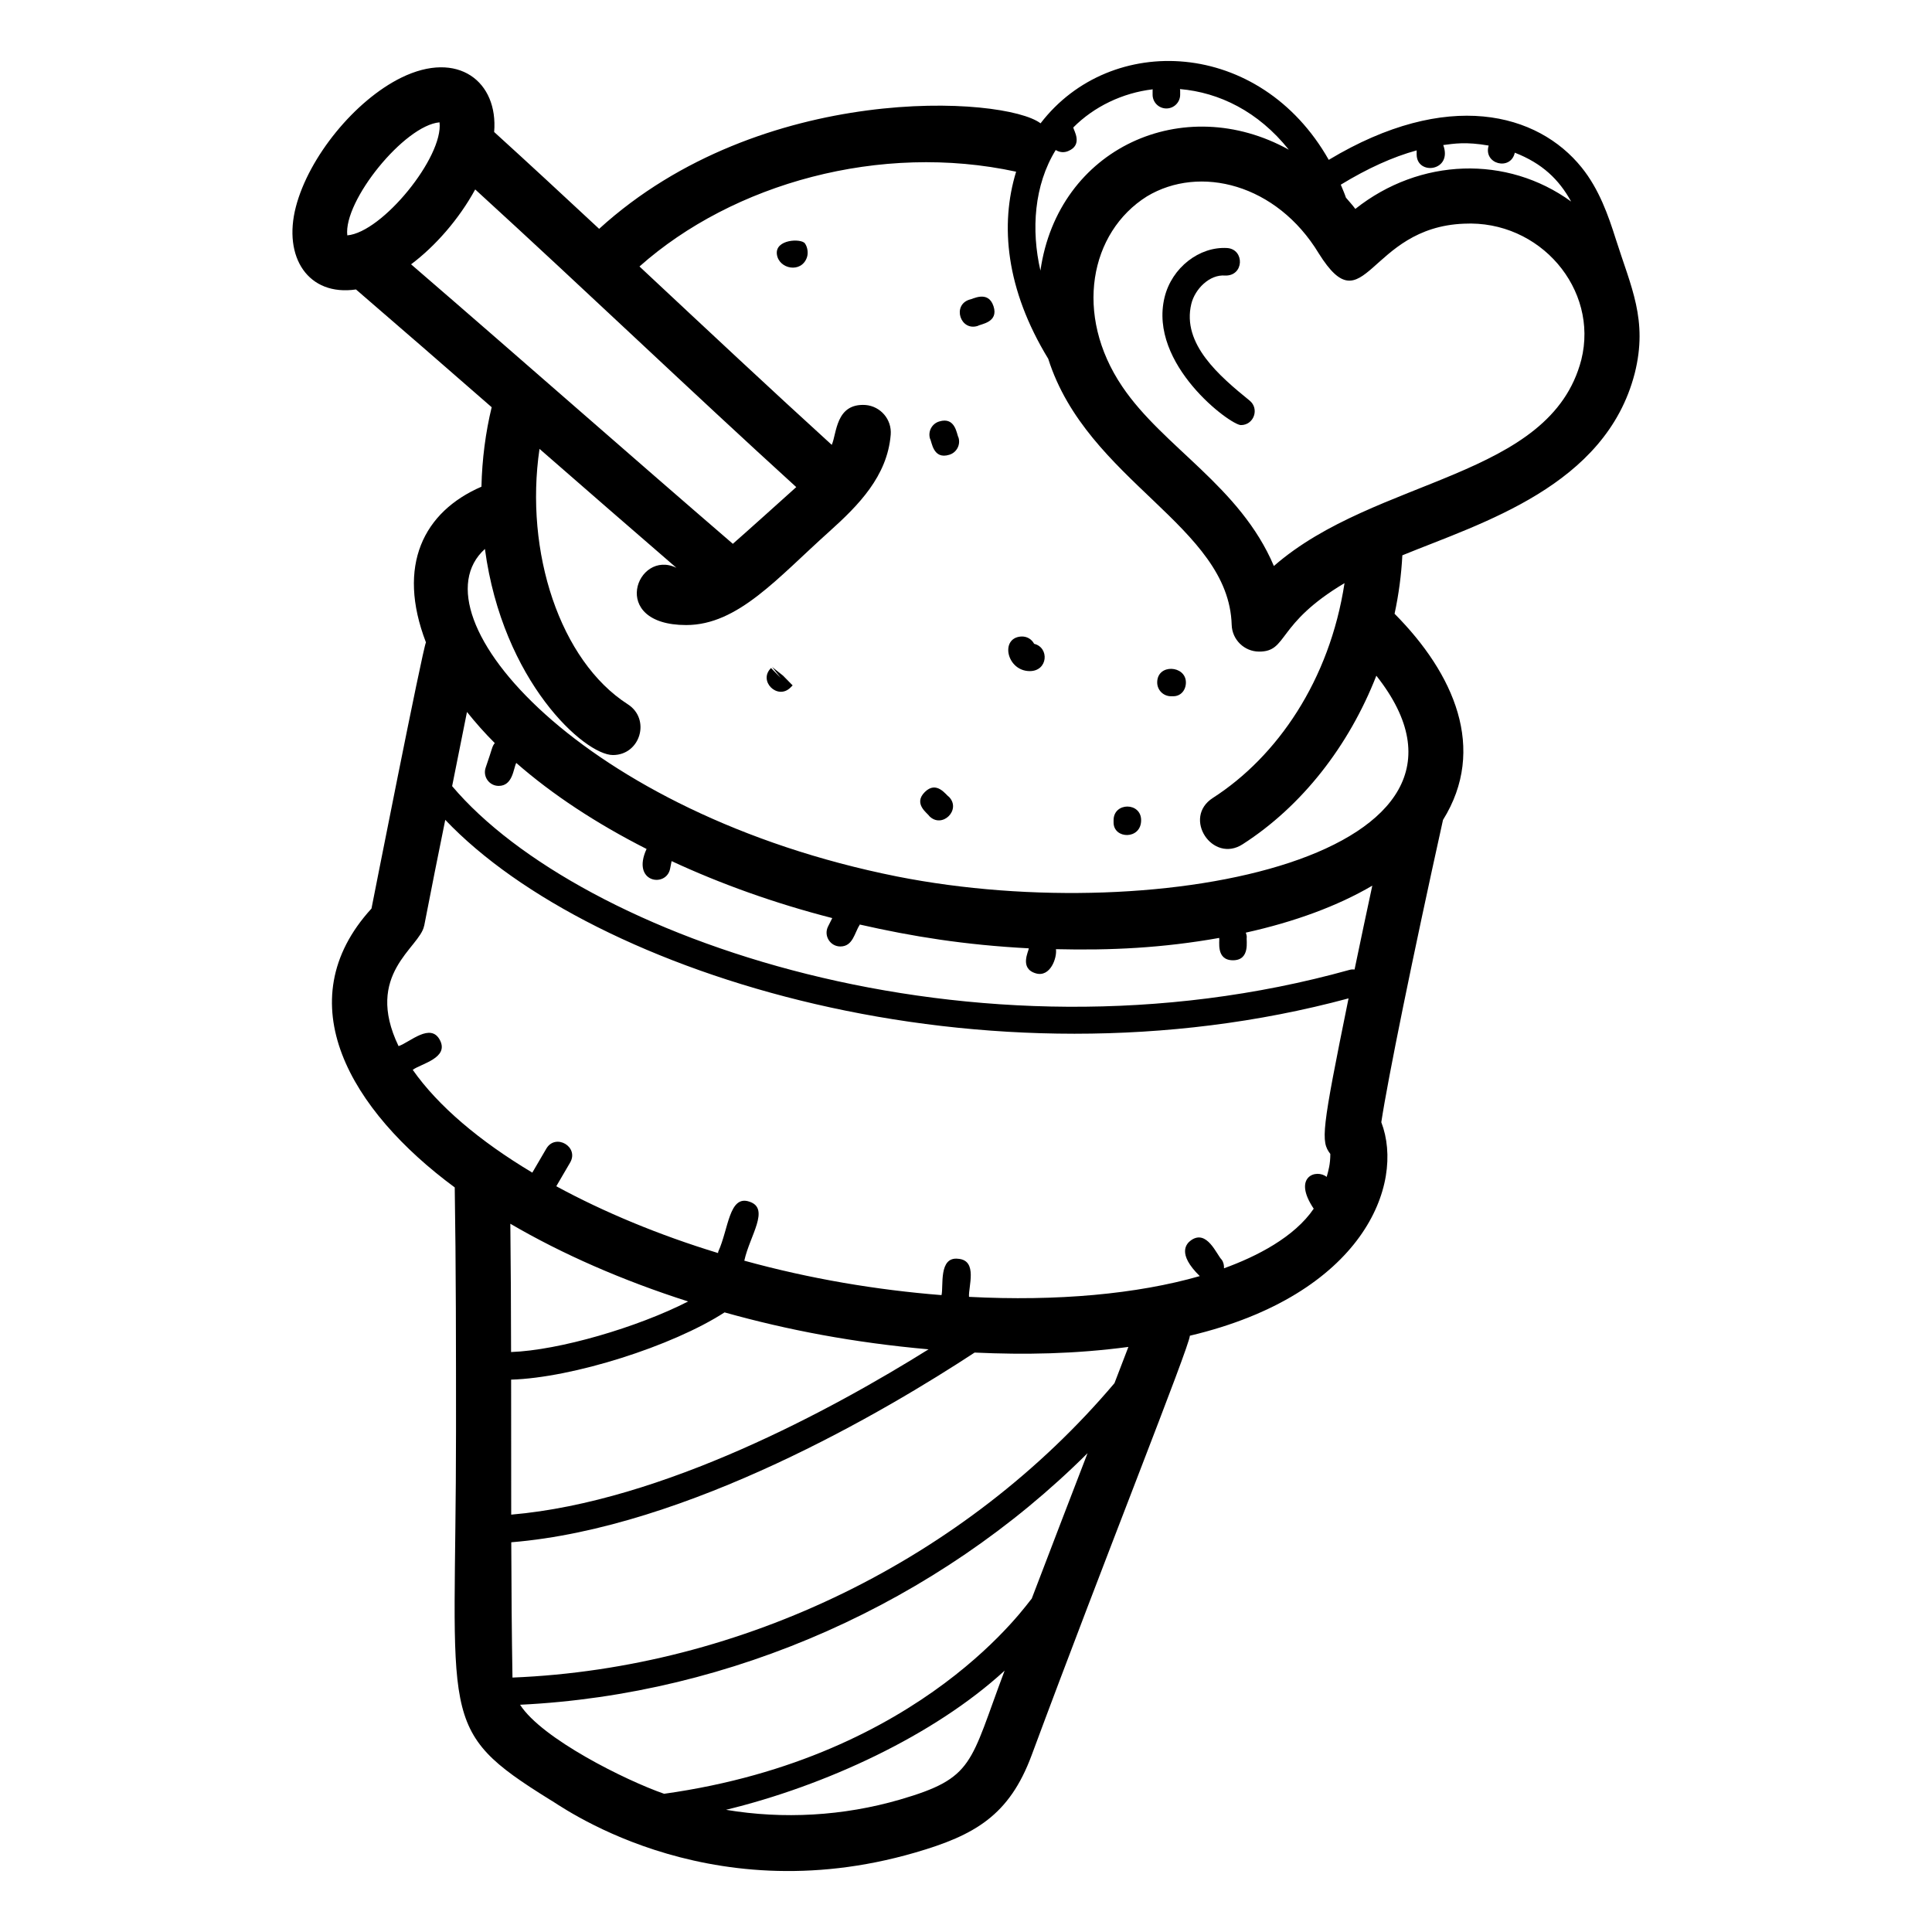 <?xml version="1.0" encoding="UTF-8"?>
<!-- Uploaded to: SVG Repo, www.svgrepo.com, Generator: SVG Repo Mixer Tools -->
<svg fill="#000000" width="800px" height="800px" version="1.1" viewBox="144 144 512 512" xmlns="http://www.w3.org/2000/svg">
 <g>
  <path d="m577.22 242.93c0.008-0.016 0.012-0.027 0.016-0.051 3.519-14.09-0.988-22.73-5.059-35.594-1.941-6.141-4.394-13.164-9.023-18.895-11.625-14.438-35.539-20.949-67.02-2.027-18.203-32.117-57.754-33.941-76.375-9.68-9.523-7.219-73.984-11.211-116.98 27.961-9.273-8.637-18.547-17.234-27.824-25.664 1.117-13.316-9.543-21.801-24.629-14.391-12.281 6.047-24.461 20.98-27.914 34.211-3.5 13.43 3.32 23.754 15.926 21.91 11.629 10.004 23.758 20.562 35.961 31.207-1.617 6.684-2.547 13.797-2.711 21.062-15.301 6.625-22.555 20.844-14.707 41.262-0.863 1.66-14.293 69.805-14.434 70.535-22.621 24.742-5.543 53.535 22.062 73.902 0.336 20.668 0.34 42.883 0.34 64.418 0 77.352-5.371 79.039 24.945 97.871 1.277 0.449 40.516 30.355 96.75 13.977 15.812-4.594 24.926-9.84 30.844-25.777 19.379-52.23 41.781-108.21 41.941-111.19 45.914-10.879 57.047-40.109 50.73-56.578 1.738-11.492 8.289-43.695 16.348-80.102 11.723-18.828 2.941-38.77-12.832-54.648 1.109-5.137 1.789-10.301 2.062-15.488 21.059-8.621 53.891-18.336 61.582-48.23zm-14.148-3.617c-8.184 31.676-54.398 31.031-81.48 54.684-8.98-21.18-29.316-31.438-40.184-47.559-12.891-19.066-8.582-40.914 6.547-50.398 13.988-8.406 34.367-3.328 45.543 15.133 12.266 19.598 13.043-6.914 38.492-7.894 20.129-0.996 35.727 17.371 31.082 36.035zm-43.645-55.461v1.059c0 5.695 9.629 4.496 7.047-2.473 2.883-0.367 5.926-0.922 12.035 0.137-1.484 4.934 5.852 6.793 6.93 1.887 7.266 2.832 11.707 7.09 14.926 12.949-16.973-12.332-40.07-11.621-57.188 1.953-0.77-1.055-1.656-1.984-2.488-2.981-0.398-1.176-0.898-2.301-1.367-3.441 7.129-4.344 13.789-7.356 20.105-9.09zm-33.875-0.176c-27.855-15.453-61.176-0.52-65.828 32.039-2.481-10.77-1.691-22.645 4.051-31.957 1.109 0.672 2.238 0.711 3.262 0.293 4.113-1.664 1.453-5.543 1.391-6.269 5.488-5.527 13.074-9.18 21.066-10.113-0.004 0.07-0.043 0.133-0.043 0.203v1.219c0 2.019 1.633 3.652 3.652 3.652s3.652-1.633 3.652-3.652l-0.004-1.215c0-0.098-0.047-0.176-0.055-0.273 10.414 0.895 20.738 5.91 28.855 16.074zm-225.07-7.254c1.07 9.168-15.18 29.168-24.445 29.953-1.055-9.152 15.156-29.16 24.445-29.953zm9.453 17.781c30.176 27.578 56.602 52.965 85.082 78.883-2.16 1.961-14.609 13.137-16.805 15.031-27.992-24.113-54.59-47.594-85.27-74.07 6.383-4.777 12.695-11.961 16.992-19.844zm5.188 146.72c-0.805 1.039-0.516 1.078-2.43 6.551-0.781 2.348 0.965 4.797 3.465 4.797 3.754 0 3.883-4.586 4.656-6.086 9.5 8.324 21.188 16.031 34.535 22.801-4.125 8.941 5.219 10.352 6.234 5.246l0.402-2.027c12.957 6.019 27.254 11.164 42.574 15.098l-1.121 2.238c-1.219 2.441 0.578 5.285 3.262 5.285 3.356 0 3.75-3.637 5.094-5.668 0.023-0.047 0.02-0.102 0.039-0.148 13.984 3.18 27.789 5.41 44.812 6.309-0.008 0.73-2.598 5.336 1.863 6.633 3.848 1.121 5.648-4.144 5.328-6.41 14.621 0.355 28.309-0.324 43.262-2.981 0.203 0.73-0.988 5.922 3.652 5.922 4.676 0 3.453-5.352 3.652-6.082 0-0.441-0.105-0.852-0.25-1.242 12.965-2.871 24.355-7.07 33.52-12.453-1.461 6.785-3.094 14.473-4.699 22.219-0.43-0.039-0.875-0.027-1.316 0.098-100.07 27.875-204.05-8.684-237.84-48.688 1.312-6.473 2.625-13.027 3.934-19.656 2.234 2.785 4.66 5.547 7.367 8.246zm51.238 147.98c-13.422 6.863-34.188 12.945-46.922 13.402-0.016-11.457-0.07-22.867-0.195-34 13.699 8.012 29.707 15.035 47.117 20.598zm-46.91 20.715c16.258-0.473 42.742-8.875 56.562-17.82 16.727 4.684 34.16 8.008 54.062 9.789-25.348 15.836-70.402 40.348-110.6 43.809-0.027-14.16-0.016-21.359-0.023-35.777zm103.02 111.3c-15.004 4.359-30.895 5.246-46.07 2.699 26.277-6.379 55.121-19.688 73.832-36.879-9.32 24.738-7.953 28.418-27.762 34.18zm34.957-53.27c-0.734 0.527-28.422 42.078-97.43 51.723-10.152-3.523-32.414-14.594-38.172-23.594 56.125-2.723 110.64-27.078 150.39-66.672-3.918 10.18-9.254 24.023-14.793 38.543zm21.902-57.074c-39.41 46.578-98.559 75.531-159.52 78-0.195-11.578-0.281-23.66-0.32-35.855 46.832-3.812 99.508-34.996 122.79-50.273 13.336 0.613 26.566 0.387 40.754-1.496-1.227 3.211-2.461 6.418-3.695 9.625zm29.039-30.461c0.039-0.789-0.117-1.598-0.613-2.289-1.316-1.277-3.898-8.141-8.137-5.125-1.211 0.863-3.75 3.535 2.332 9.48-16.566 4.758-37.832 6.723-61.152 5.5-0.223-2.578 2.418-9.676-2.867-10.09-5.254-0.629-3.848 7.324-4.422 9.629-17.176-1.363-34.801-4.309-52.289-9.133 0.008-0.023 0.035-0.031 0.043-0.055 1.441-6.562 6.867-13.742 1.367-15.566-5.441-1.902-5.535 7.246-8.293 13.242-0.043 0.121-0.02 0.246-0.047 0.367-15.684-4.785-30.246-10.848-42.871-17.703l3.668-6.277c2.434-4.188-3.863-7.84-6.305-3.695l-3.715 6.359c-13.957-8.34-24.98-17.66-31.691-27.242 2.172-1.613 9.66-3.117 7.219-7.848-2.469-4.789-8.004 0.574-10.973 1.566-9.234-19.18 5.668-26.051 6.773-31.883l0.016 0.004c1.867-9.707 3.731-18.93 5.586-28.086 39.09 41.125 142.82 73.336 239.38 47.312-7.195 35.359-7.387 37.887-4.828 41.223 0 2.754-0.5 4.406-0.969 6.094-2.664-2.191-9.191-0.156-3.434 8.422-5.137 7.562-15.176 12.684-23.781 15.793zm-86.66-103.84c-83.172-16.613-128.92-69-109.2-86.793 4.715 35.188 26.441 54.613 33.922 54.613 7.277 0 10.07-9.523 3.945-13.449-17.938-11.5-27.426-40.332-23.402-67.688 12.281 10.711 24.445 21.297 36.281 31.52-10.477-5.106-18.184 15.168 2.602 15.168 13.719 0 24.238-12.531 37.906-24.77 7.746-6.961 15.383-14.676 16.285-25.668 0.332-4.023-2.66-7.543-6.68-7.879-7.941-0.504-7.598 7.59-8.945 10.566-16.18-14.73-32.652-30.16-50.953-47.273 24.816-22.055 63.883-32.914 99.812-25.121-4.305 14.062-2.738 31.137 8.512 49.586 10.324 32.496 47.848 44.238 48.617 70.508 0.113 3.902 3.305 7.086 7.297 7.086 7.664 0 4.356-7.277 22.605-18.145-3.945 25.766-17.836 45.953-34.875 56.914-8.195 5.25-0.113 17.477 7.894 12.277 15.676-10.078 28.117-26 35.414-44.656 37.383 47.277-56.531 67.18-127.04 53.203z"/>
  <path d="m349.89 211.45c0.555 3.867 6.43 5.019 7.938 0.812 0.414-1.148 0.207-2.742-0.508-3.75-0.977-1.383-8.012-1.117-7.43 2.938z"/>
  <path d="m400.86 223.42c-4.566 1.496-2.348 8.43 2.273 6.945 0.73-0.504 5.59-0.879 4.156-5.219-1.441-4.394-5.699-1.754-6.43-1.727z"/>
  <path d="m418.06 314.62c-0.66-1.242-1.941-2.039-3.504-1.934-5.629 0.438-3.734 9.164 2.348 9.164 4.832 0 5.238-6.25 1.156-7.231z"/>
  <path d="m389.07 353.91c-3.156 3.156 0.816 5.637 1.203 6.367 3.41 3.441 8.582-1.719 5.184-5.133-0.73-0.391-3.211-4.41-6.387-1.234z"/>
  <path d="m459.71 224.53c0.949-3.879 4.785-7.863 8.977-7.508 5.019 0.148 5.199-6.926 0.551-7.289-7.371-0.469-14.707 5.184-16.621 13.078-4.301 17.742 17.453 33.84 20.242 33.84 3.441 0 4.957-4.324 2.305-6.488-7.969-6.469-18.023-15-15.453-25.633z"/>
  <path d="m348.61 320.75 2.277 2.887-2.559-2.602c-3.484 3.422 1.711 8.547 5.121 5.207l0.609-0.605-2.559-2.602z"/>
  <path d="m392.88 255.7c-1.926 0.59-3.004 2.637-2.414 4.562 0.496 0.73 0.75 5.637 5.133 4.25 1.926-0.59 3.004-2.637 2.414-4.562-0.48-0.73-0.746-5.621-5.133-4.25z"/>
  <path d="m450.67 324.86c0 2.019 1.633 3.652 3.652 3.652h0.605c2.019 0 3.348-1.633 3.348-3.652 0-4.566-7.606-5.055-7.606 0z"/>
  <path d="m439.11 361.37v0.605c0 4.43 7.301 4.617 7.301-0.605 0.004-4.836-7.301-4.828-7.301 0z"/>
 </g>
</svg>